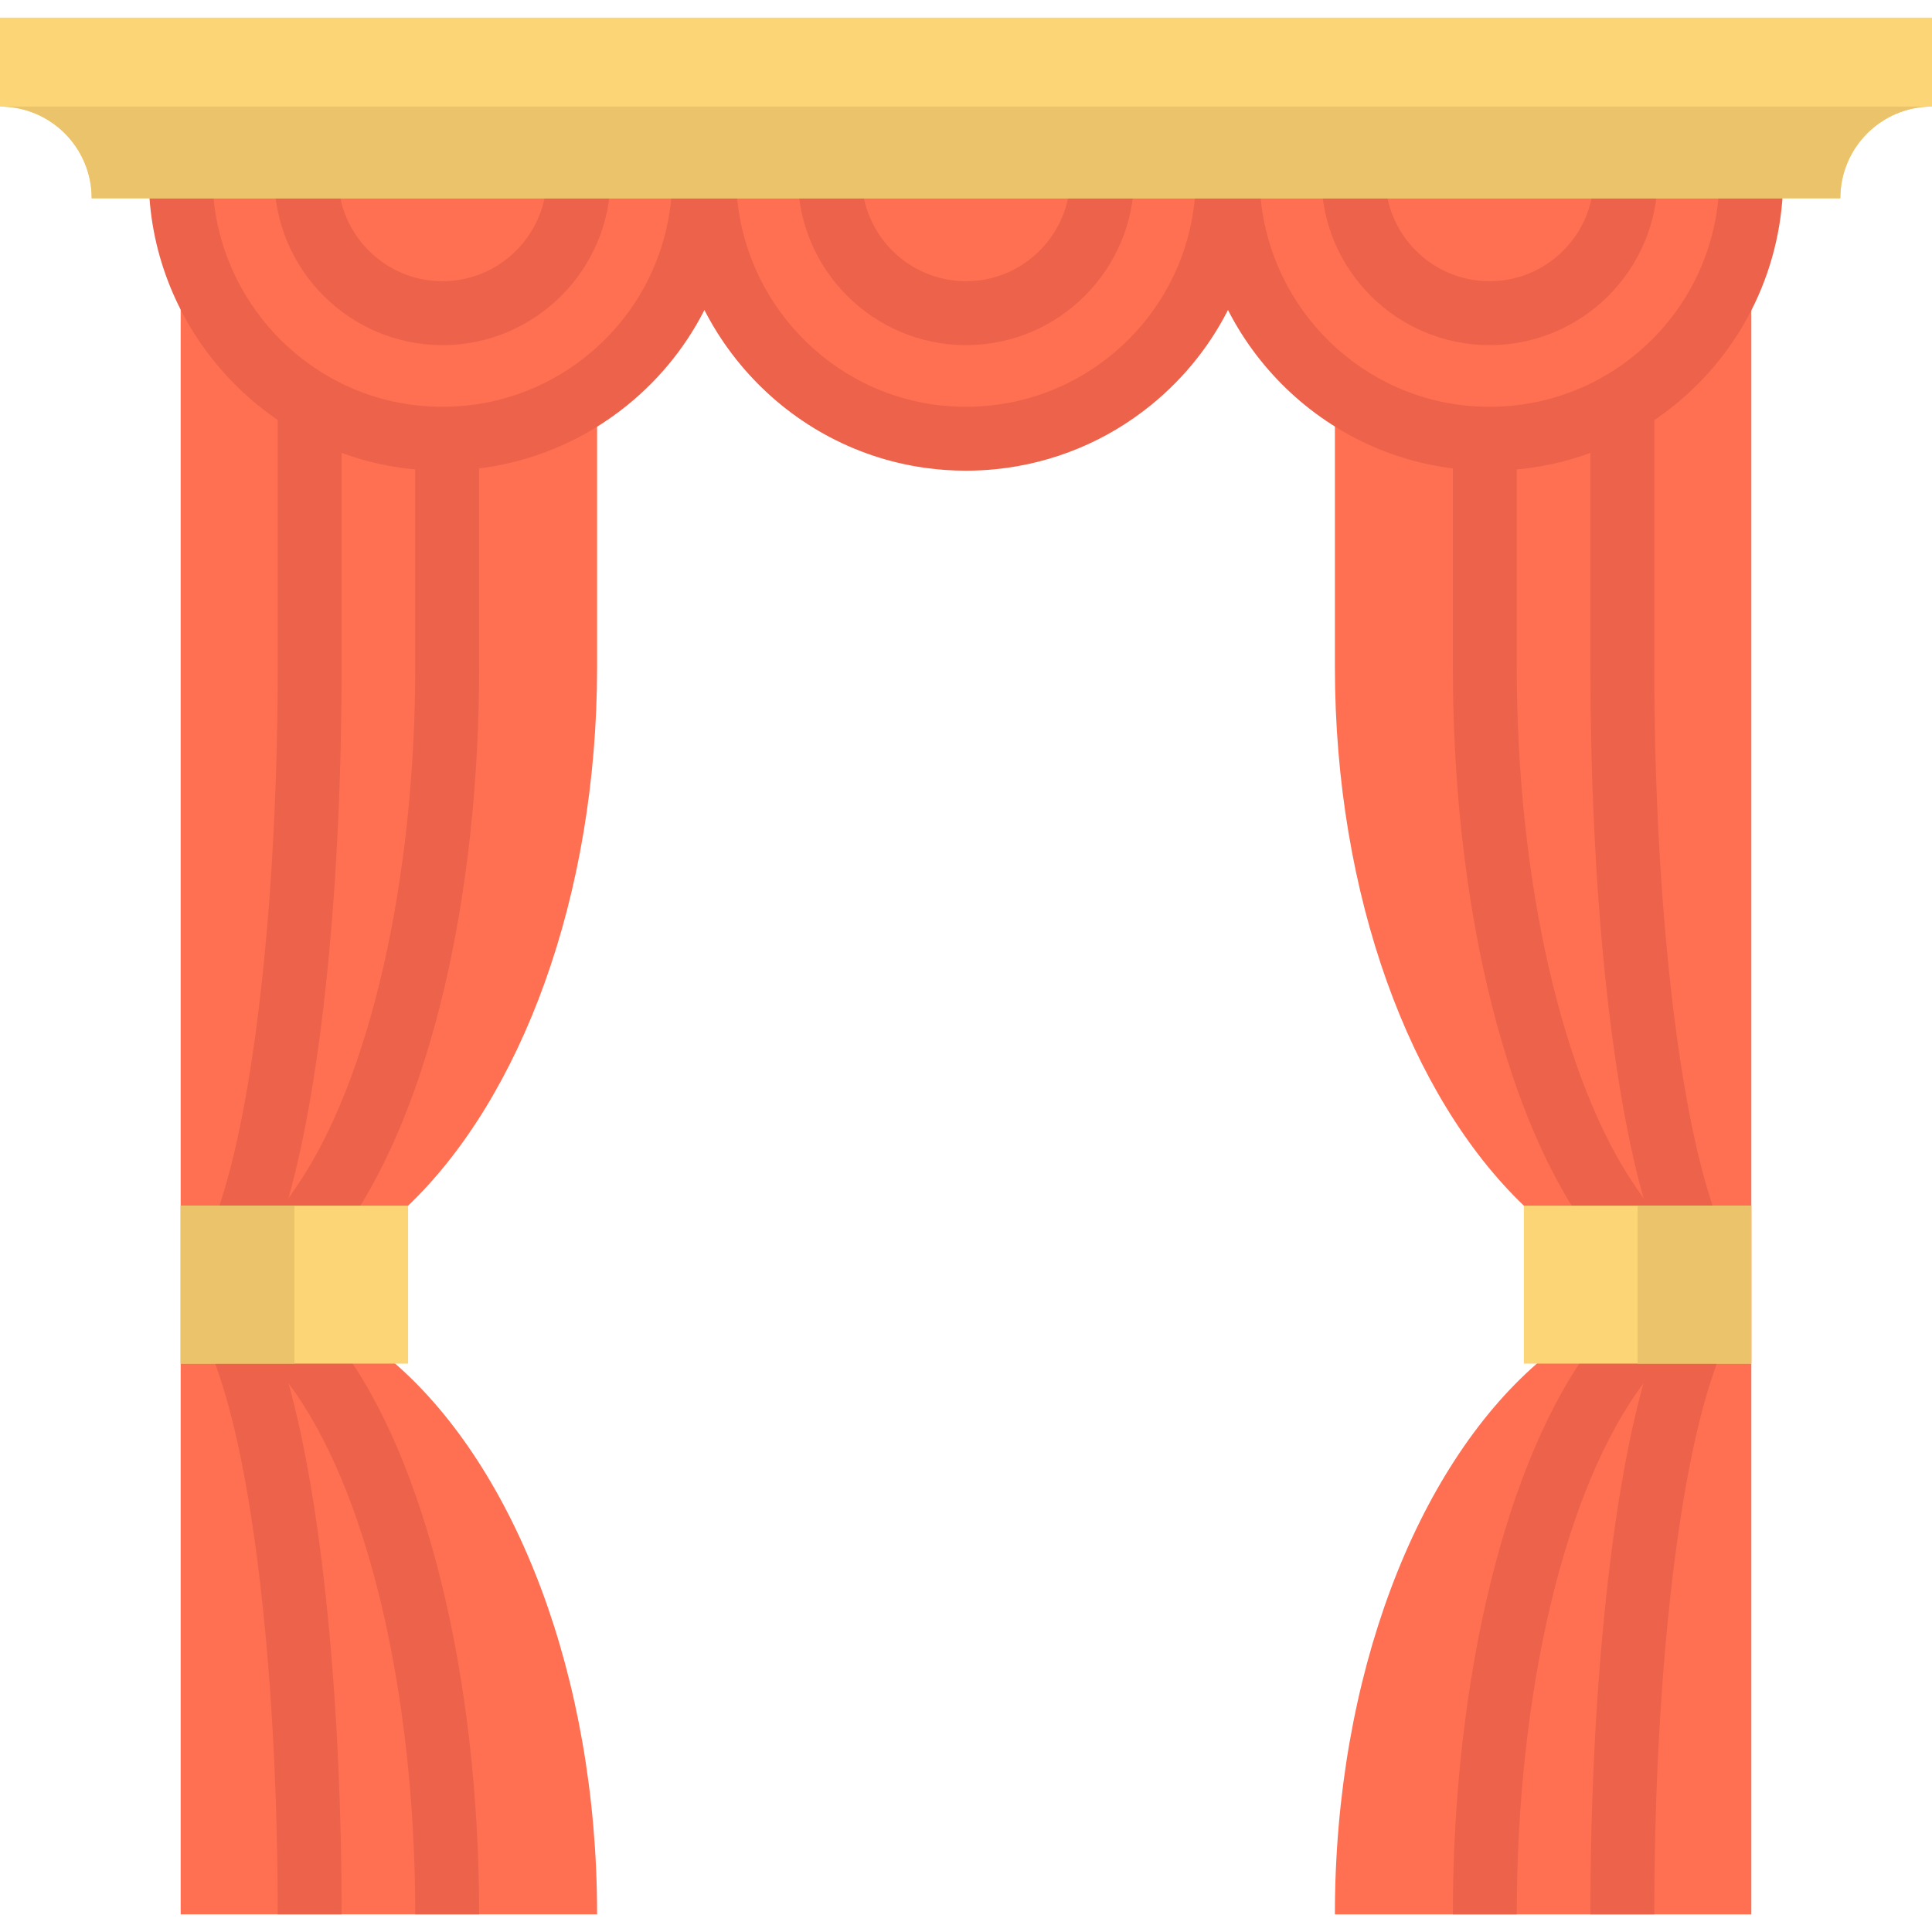 <?xml version="1.0" encoding="iso-8859-1"?>
<!-- Uploaded to: SVG Repo, www.svgrepo.com, Generator: SVG Repo Mixer Tools -->
<svg version="1.1" id="Layer_1" xmlns="http://www.w3.org/2000/svg" xmlns:xlink="http://www.w3.org/1999/xlink" 
	 viewBox="0 0 512 512" xml:space="preserve">
<g>
	<path style="fill:#FF6F52;" d="M325.373,46.906c0,38.314,31.06,69.373,69.373,69.373s69.373-31.06,69.373-69.373H47.881
		c0,38.314,31.06,69.373,69.373,69.373s69.373-31.06,69.373-69.373"/>
	<path style="fill:#FF6F52;" d="M186.627,46.906c0,38.314,31.06,69.373,69.373,69.373s69.373-31.06,69.373-69.373"/>
	<path style="fill:#FF6F52;" d="M158.236,102.877v73.833c0,60.919-20.126,114.138-50.08,142.807l-3.439,41.848
		c31.84,27.802,53.519,82.731,53.519,145.957h-39.729H82.062H47.881V361.365v-41.859v-272.6"/>
	<path style="fill:#FF6F52;" d="M464.118,46.901v460.425H353.76c0-63.227,21.681-118.163,53.526-145.959l-3.441-41.851
		c-29.961-28.664-50.085-81.885-50.085-142.811v-73.831L464.118,46.901z"/>
</g>
<g>
	<path style="fill:#ED624A;" d="M440.744,359.732l-5.11,6.746c-0.034,0.045-0.056,0.079-0.09,0.124
		c-20.722,27.457-33.593,81.366-33.593,140.724H385.03c0-62.957,14.225-120.848,37.124-151.069l5.11-6.746l11.01,8.348
		L440.744,359.732z"/>
	<path style="fill:#ED624A;" d="M438.375,321.66l-1.309,0.902l-12.612,8.709l-4.806-6.96c-21.681-31.371-34.62-86.555-34.62-147.606
		v-61.107c3.17,0.451,6.419,0.677,9.713,0.677c2.437,0,4.839-0.124,7.208-0.372v60.802c0,56.888,12.115,109.759,31.619,137.995
		l2.019,2.922L438.375,321.66z"/>
	<path style="fill:#ED624A;" d="M456.763,356.111l-2.752,8.009c-9.634,28.009-15.612,82.878-15.612,143.206h-16.921
		c0-56.888,5.324-109.5,14.067-140.724c0.79-2.843,1.624-5.505,2.47-7.987l0.259-0.756l2.493-7.242L456.763,356.111z"/>
	<path style="fill:#ED624A;" d="M455.578,325.045l-16.154,5.065l-2.358-7.547l-0.169-0.53c-0.44-1.421-0.88-2.888-1.309-4.411
		c-8.866-31.416-14.112-83.498-14.112-140.916V110.94c6.137-2.561,11.833-5.99,16.921-10.119v75.884
		c0,57.7,5.606,111.451,14.642,140.273L455.578,325.045z"/>
	<path style="fill:#ED624A;" d="M394.744,124.737c-3.686,0-7.355-0.256-10.905-0.761c-38.148-5.348-66.931-38.483-66.931-77.074
		c0-4.672,3.787-8.46,8.46-8.46s8.46,3.788,8.46,8.46c0,30.202,22.517,56.134,52.377,60.319c4.831,0.688,9.996,0.778,14.865,0.268
		c5.893-0.601,11.656-2.067,17.153-4.358c5.33-2.225,10.325-5.213,14.845-8.88c14.358-11.634,22.589-28.891,22.589-47.351
		c0-4.672,3.787-8.46,8.46-8.46s8.46,3.788,8.46,8.46c0,23.588-10.517,45.636-28.853,60.494
		c-5.771,4.684-12.162,8.504-18.988,11.353c-7.03,2.931-14.406,4.806-21.927,5.573C400.183,124.596,397.461,124.737,394.744,124.737
		z"/>
	<path style="fill:#ED624A;" d="M394.747,91.456c-24.564,0-44.55-19.986-44.55-44.55c0-4.672,3.787-8.46,8.46-8.46
		s8.46,3.788,8.46,8.46c0,15.235,12.394,27.629,27.629,27.629s27.629-12.395,27.629-27.629c0-4.672,3.787-8.46,8.46-8.46
		s8.46,3.788,8.46,8.46C439.297,71.471,419.311,91.456,394.747,91.456z"/>
	<path style="fill:#ED624A;" d="M255.997,124.737c-3.686,0-7.355-0.256-10.905-0.761c-38.148-5.348-66.931-38.483-66.931-77.074
		c0-4.672,3.787-8.46,8.46-8.46s8.46,3.788,8.46,8.46c0,30.202,22.517,56.134,52.377,60.319c4.831,0.688,9.997,0.778,14.865,0.268
		c5.894-0.601,11.657-2.067,17.152-4.358c5.333-2.226,10.328-5.213,14.845-8.879c14.359-11.634,22.59-28.891,22.59-47.351
		c0-4.672,3.787-8.46,8.46-8.46s8.46,3.788,8.46,8.46c0,23.589-10.517,45.638-28.853,60.494
		c-5.769,4.681-12.159,8.503-18.988,11.353c-7.029,2.931-14.406,4.805-21.927,5.573
		C261.436,124.596,258.714,124.737,255.997,124.737z"/>
	<path style="fill:#ED624A;" d="M256,91.456c-24.566,0-44.551-19.986-44.551-44.55c0-4.672,3.787-8.46,8.46-8.46
		s8.46,3.788,8.46,8.46c0,15.235,12.395,27.629,27.63,27.629c15.234,0,27.628-12.395,27.628-27.629c0-4.672,3.787-8.46,8.46-8.46
		s8.46,3.788,8.46,8.46C300.55,71.471,280.566,91.456,256,91.456z"/>
	<path style="fill:#ED624A;" d="M117.249,124.737c-3.686,0-7.355-0.256-10.904-0.761c-38.15-5.347-66.932-38.483-66.932-77.074
		c0-4.672,3.787-8.46,8.46-8.46s8.46,3.788,8.46,8.46c0,30.202,22.517,56.134,52.378,60.319c4.83,0.687,9.992,0.778,14.865,0.268
		c5.894-0.601,11.656-2.067,17.151-4.358c5.333-2.225,10.327-5.212,14.845-8.879c14.359-11.634,22.59-28.891,22.59-47.351
		c0-4.672,3.787-8.46,8.46-8.46s8.46,3.788,8.46,8.46c0,23.589-10.517,45.638-28.853,60.494c-5.77,4.683-12.16,8.504-18.99,11.353
		c-7.028,2.931-14.405,4.805-21.926,5.571C122.688,124.596,119.967,124.737,117.249,124.737z"/>
	<path style="fill:#ED624A;" d="M117.253,91.456c-24.564,0-44.55-19.986-44.55-44.55c0-4.672,3.787-8.46,8.46-8.46
		s8.46,3.788,8.46,8.46c0,15.235,12.394,27.629,27.629,27.629c15.234,0,27.628-12.395,27.628-27.629c0-4.672,3.787-8.46,8.46-8.46
		s8.46,3.788,8.46,8.46C161.803,71.471,141.819,91.456,117.253,91.456z"/>
</g>
<rect x="403.842" y="319.509" style="fill:#FCD577;" width="60.272" height="41.862"/>
<rect x="433.984" y="319.509" style="fill:#EAC36A;" width="30.136" height="41.862"/>
<g>
	<path style="fill:#ED624A;" d="M71.254,359.732l5.11,6.746c0.034,0.045,0.056,0.079,0.09,0.124
		c20.722,27.457,33.593,81.366,33.593,140.724h16.921c0-62.957-14.225-120.848-37.124-151.069l-5.11-6.746l-11.01,8.348
		L71.254,359.732z"/>
	<path style="fill:#ED624A;" d="M73.623,321.66l1.309,0.902l12.612,8.709l4.805-6.96c21.681-31.371,34.62-86.555,34.62-147.606
		v-61.107c-3.17,0.451-6.419,0.677-9.713,0.677c-2.437,0-4.839-0.124-7.208-0.372v60.802c0,56.888-12.115,109.759-31.619,137.995
		l-2.019,2.922L73.623,321.66z"/>
	<path style="fill:#ED624A;" d="M55.236,356.111l2.752,8.009c9.634,28.009,15.612,82.878,15.612,143.206h16.921
		c0-56.888-5.324-109.5-14.067-140.724c-0.79-2.843-1.624-5.505-2.47-7.987l-0.259-0.756l-2.493-7.242L55.236,356.111z"/>
	<path style="fill:#ED624A;" d="M56.421,325.045l16.154,5.065l2.358-7.547l0.169-0.53c0.44-1.421,0.88-2.888,1.309-4.411
		c8.866-31.416,14.112-83.498,14.112-140.916V110.94c-6.137-2.561-11.833-5.99-16.921-10.119v75.884
		c0,57.7-5.606,111.451-14.642,140.273L56.421,325.045z"/>
</g>
<rect x="47.875" y="319.509" style="fill:#FCD577;" width="60.272" height="41.862"/>
<rect x="47.875" y="319.509" style="fill:#EAC36A;" width="30.136" height="41.862"/>
<path style="fill:#FCD577;" d="M512,4.674v23.565c-13.424,0-24.298,10.886-24.298,24.31H24.298c0-13.424-10.874-24.31-24.298-24.31
	V4.674H512z"/>
<path style="fill:#EAC36A;" d="M512,28.239c-13.424,0-24.298,10.886-24.298,24.31H24.298c0-13.424-10.874-24.31-24.298-24.31H512z"
	/>
</svg>